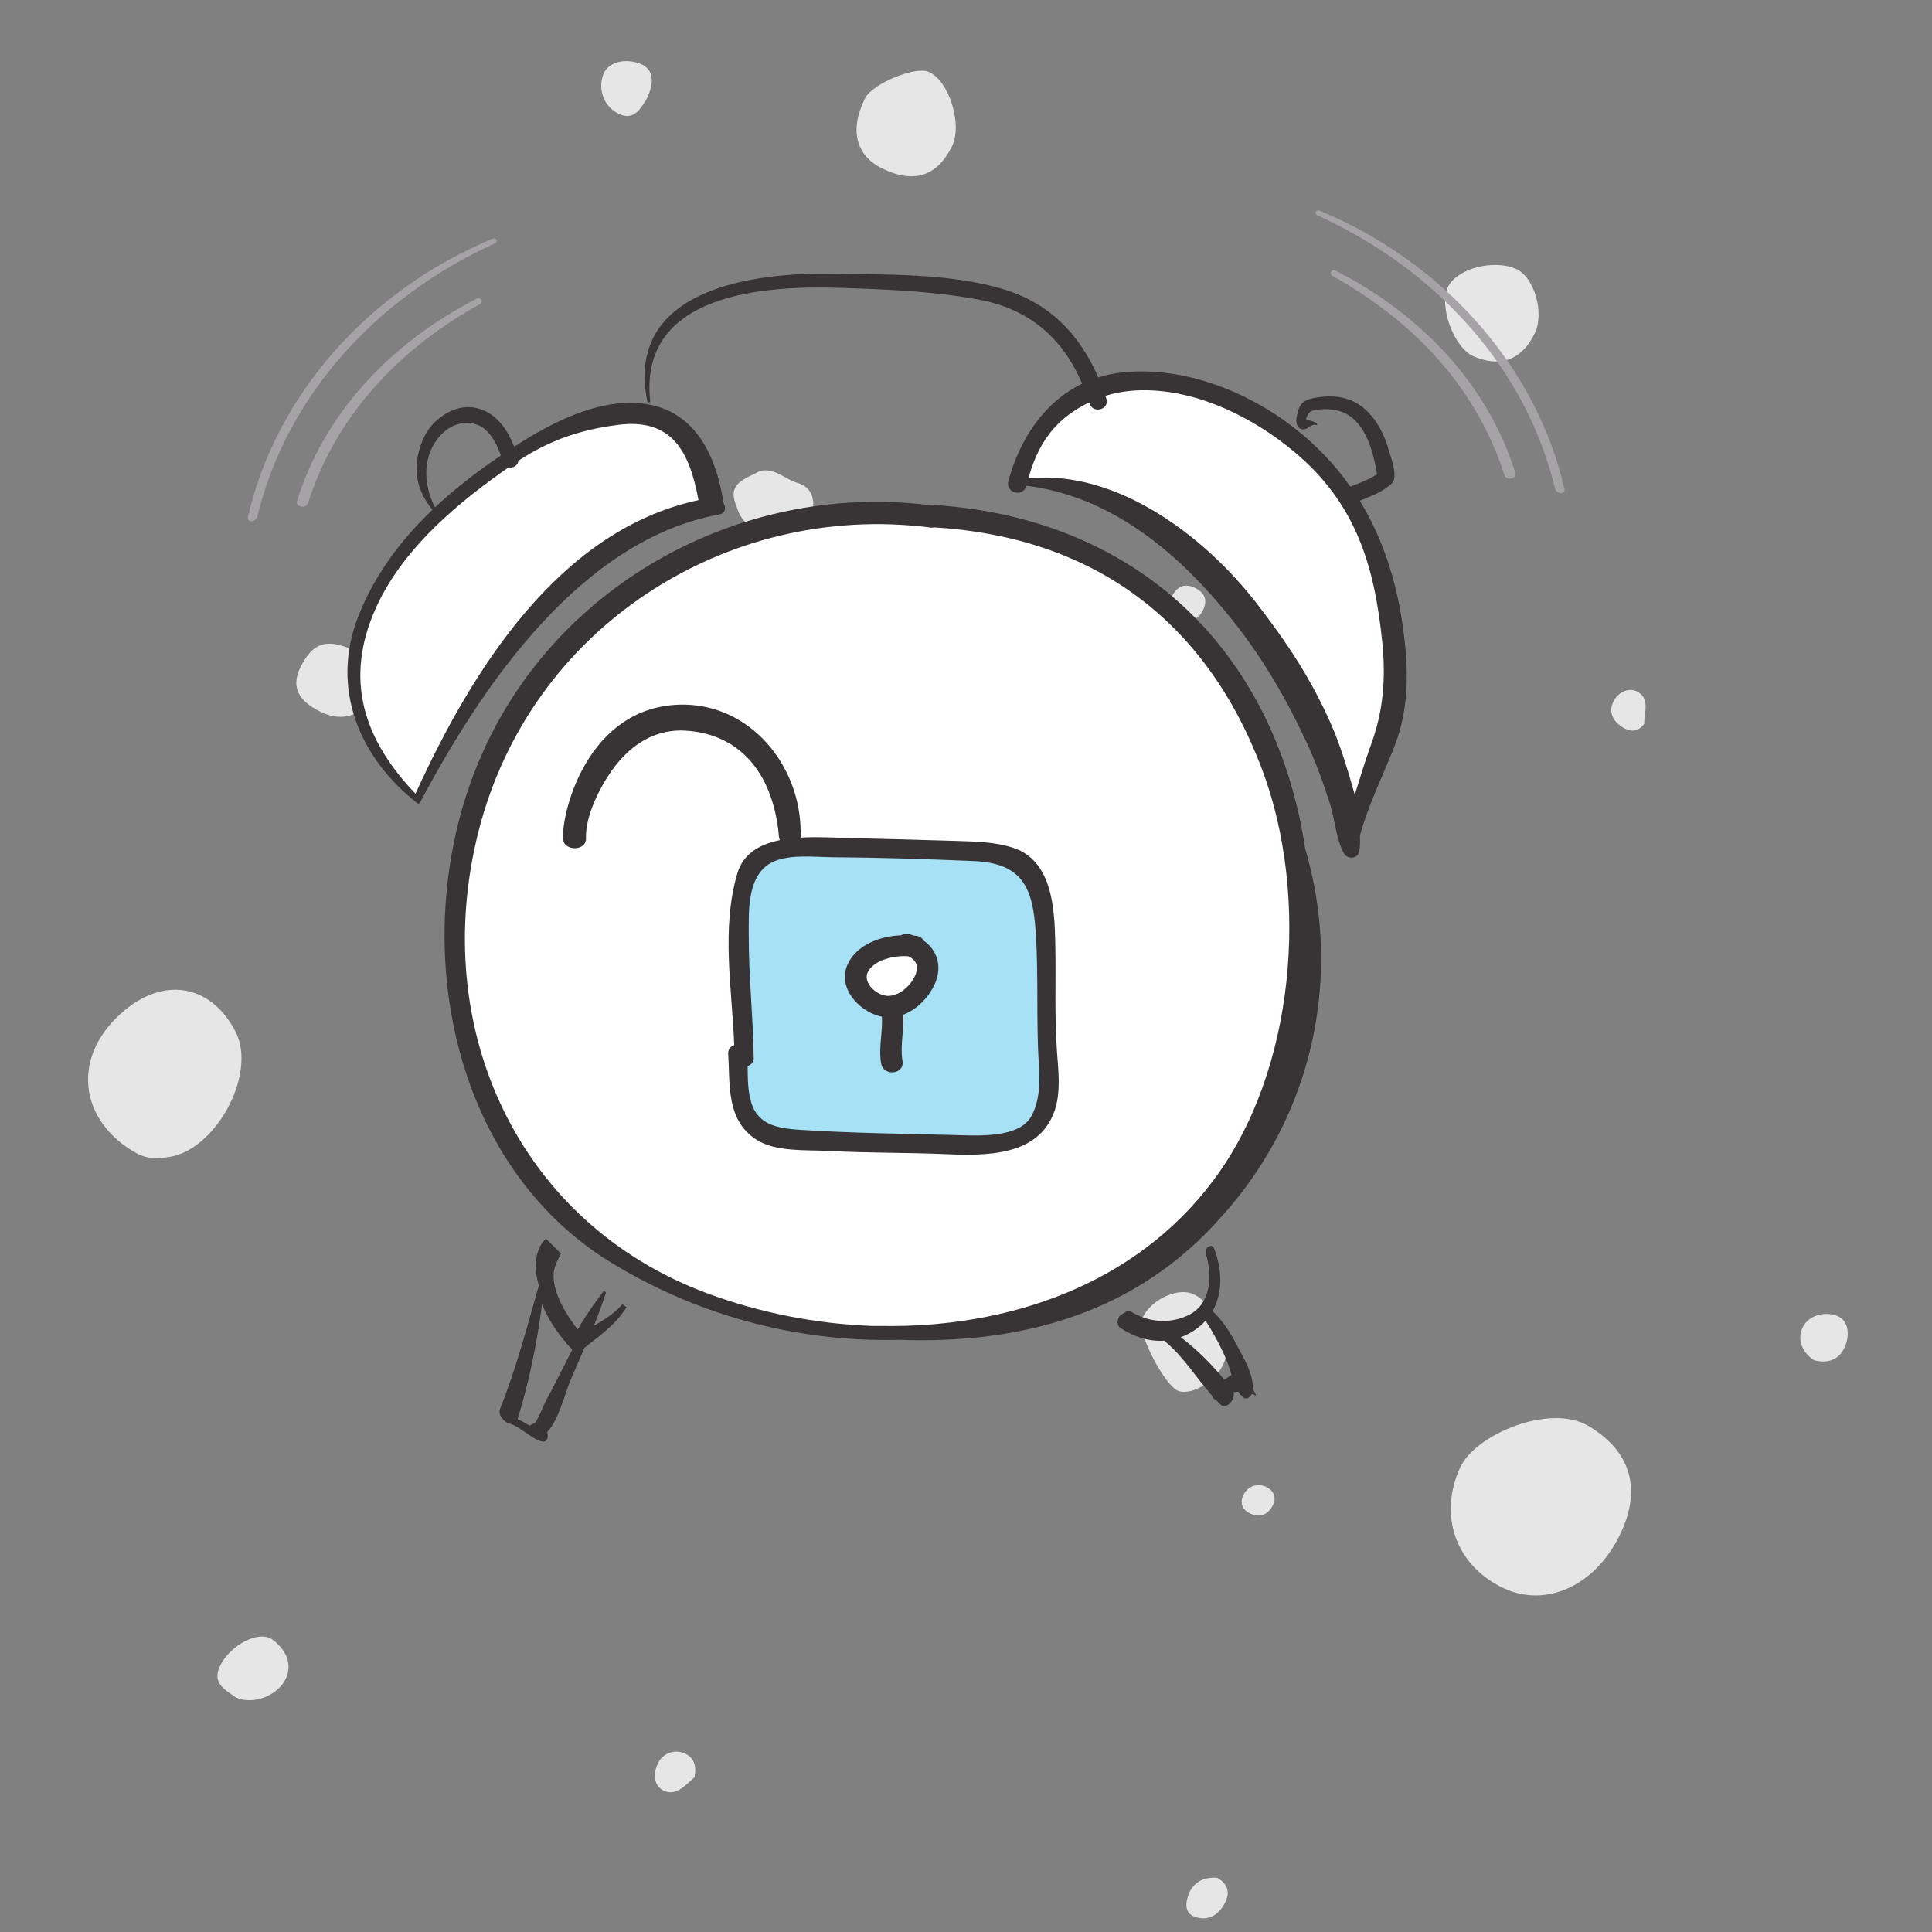 <?xml version="1.0" encoding="UTF-8" standalone="no"?>
<svg
   xmlns:dc="http://purl.org/dc/elements/1.1/"
   xmlns:cc="http://creativecommons.org/ns#"
   xmlns:rdf="http://www.w3.org/1999/02/22-rdf-syntax-ns#"
   xmlns:svg="http://www.w3.org/2000/svg"
   xmlns="http://www.w3.org/2000/svg"
   xmlns:sodipodi="http://sodipodi.sourceforge.net/DTD/sodipodi-0.dtd"
   xmlns:inkscape="http://www.inkscape.org/namespaces/inkscape"
   width="120"
   height="120"
   viewBox="0 0 31.75 31.75"
   version="1.1"
   id="svg10893"
   inkscape:version="1.0.2 (e86c870879, 2021-01-15)"
   sodipodi:docname="Icon-Work-Life-Balance-mB.svg">
  <rect x="0" y="0" width="31.75" height="31.75" fill="#808080" stroke="none"/>
  <defs
     id="defs10887" />
  <sodipodi:namedview
     id="base"
     pagecolor="#ffffff"
     bordercolor="#666666"
     borderopacity="1.0"
     inkscape:pageopacity="0.0"
     inkscape:pageshadow="2"
     inkscape:zoom="1.4"
     inkscape:cx="400"
     inkscape:cy="217.14286"
     inkscape:document-units="px"
     inkscape:current-layer="layer1"
     inkscape:document-rotation="0"
     showgrid="false"
     units="px"
     inkscape:window-width="1920"
     inkscape:window-height="1017"
     inkscape:window-x="-8"
     inkscape:window-y="-8"
     inkscape:window-maximized="1" />
  <g
     inkscape:label="Ebene 1"
     inkscape:groupmode="layer"
     id="layer1">
    <g
       id="g10834"
       transform="matrix(0.353,0,0,0.353,-16.856,-33.458)">
      <path
         style="fill:#e6e6e6;fill-opacity:1;fill-rule:nonzero;stroke:none"
         d="m 73.051,120.578 c -0.426,-0.203 -0.805,-0.156 -1.055,0.258 -0.27,0.445 -0.219,0.855 0.277,1.113 0.48,0.246 0.875,0.121 1.105,-0.371 0.203,-0.426 0.082,-0.766 -0.328,-1"
         id="path690" />
      <path
         style="fill:#e6e6e6;fill-opacity:1;fill-rule:nonzero;stroke:none"
         d="m 81.594,126.25 c 0.43,0.195 0.805,0.133 1.047,-0.281 0.266,-0.453 0.191,-0.855 -0.305,-1.105 -0.422,-0.215 -0.797,-0.133 -1.039,0.277 -0.266,0.453 -0.18,0.844 0.297,1.109"
         id="path692" />
      <path
         style="fill:#e6e6e6;fill-opacity:1;fill-rule:nonzero;stroke:none"
         d="m 106.973,164.922 c 0.242,-0.395 0.078,-0.738 -0.254,-0.906 -0.379,-0.207 -0.848,-0.066 -1.055,0.316 0,0.004 -0.004,0.008 -0.004,0.012 -0.195,0.34 -0.125,0.699 0.277,0.891 0.43,0.203 0.789,0.102 1.035,-0.312"
         id="path694" />
      <path
         style="fill:#e6e6e6;fill-opacity:1;fill-rule:nonzero;stroke:none"
         d="m 102.68,123.559 c 0.445,0.191 0.809,0.109 1.043,-0.309 0.258,-0.465 0.16,-0.855 -0.336,-1.098 -0.426,-0.207 -0.797,-0.109 -1.027,0.309 -0.262,0.465 -0.152,0.844 0.32,1.098"
         id="path696" />
      <path
         style="fill:#e6e6e6;fill-opacity:1;fill-rule:nonzero;stroke:none"
         d="m 74.867,130.594 c -0.328,-0.105 -0.621,-0.039 -0.801,0.266 -0.207,0.359 -0.109,0.691 0.262,0.875 0.348,0.168 0.625,-0.074 0.754,-0.344 0.129,-0.27 0.125,-0.602 -0.215,-0.797"
         id="path698" />
      <path
         style="fill:#e6e6e6;fill-opacity:1;fill-rule:nonzero;stroke:none"
         d="m 58.711,173.793 c 0.828,0.406 2.059,-0.098 2.383,-0.953 0.273,-0.711 -0.125,-1.324 -0.652,-1.723 -0.613,-0.465 -1.977,0.238 -2.449,1.223 -0.406,0.84 0.305,1.137 0.719,1.453"
         id="path700" />
      <path
         style="fill:#e6e6e6;fill-opacity:1;fill-rule:nonzero;stroke:none"
         d="m 104.422,182.203 c -0.66,-0.047 -1.141,0.211 -1.355,0.824 -0.137,0.387 -0.156,0.844 0.332,1 0.656,0.211 1.125,-0.137 1.402,-0.707 0.223,-0.457 0.09,-0.848 -0.379,-1.117"
         id="path702" />
      <path
         style="fill:#e6e6e6;fill-opacity:1;fill-rule:nonzero;stroke:none"
         d="m 64.195,125.051 c -1.23,-0.57 -1.887,-0.348 -2.445,0.77 -0.535,1.066 0.055,1.668 0.926,2.098 1.023,0.512 2.012,0.168 2.469,-0.836 0.477,-1.055 -0.016,-1.676 -0.949,-2.031"
         id="path704" />
      <path
         style="fill:#e6e6e6;fill-opacity:1;fill-rule:nonzero;stroke:none"
         d="m 82.043,118.355 c 0.324,1.16 1.375,1.293 2.309,1.395 0.609,0.066 1.16,-0.379 1.23,-0.992 0.07,-0.613 0.09,-1.258 -0.715,-1.496 -0.582,-0.172 -1.039,-0.715 -1.734,-0.555 0.727,1.523 0.723,1.531 -1.09,1.648"
         id="path706" />
      <path
         style="fill:#e6e6e6;fill-opacity:1;fill-rule:nonzero;stroke:none"
         d="m 82.043,118.355 c 0.68,0.199 1.426,1.074 1.938,-0.262 0.332,-0.871 -0.336,-1.062 -0.848,-1.387 -0.648,0.367 -1.586,0.555 -1.09,1.648"
         id="path708" />
      <path
         style="fill:#e6e6e6;fill-opacity:1;fill-rule:nonzero;stroke:none"
         d="m 92.348,140.676 c 0.168,-0.27 0.09,-0.621 -0.18,-0.793 -0.008,-0.004 -0.016,-0.008 -0.027,-0.016 -0.355,-0.234 -0.594,-0.016 -0.746,0.285 -0.168,0.332 -0.07,0.59 0.289,0.746 0.293,0.125 0.516,0.074 0.664,-0.223"
         id="path710" />
      <path
         style="fill:#e6e6e6;fill-opacity:1;fill-rule:nonzero;stroke:none"
         d="m 54.172,148.504 c 0.465,0.242 0.973,0.215 1.453,0.141 2.188,-0.34 4.07,-3.855 3.113,-5.785 -1.07,-2.148 -3.191,-2.648 -5.113,-1.102 -2.656,2.141 -2.211,5.27 0.547,6.746"
         id="path712" />
      <path
         style="fill:#e6e6e6;fill-opacity:1;fill-rule:nonzero;stroke:none"
         d="m 132.211,158.109 c 0.719,0.184 1.219,-0.09 1.453,-0.688 0.203,-0.52 0.148,-1.184 -0.41,-1.387 -0.594,-0.211 -1.355,-0.016 -1.613,0.617 -0.223,0.535 0.035,1.121 0.57,1.457"
         id="path714" />
      <path
         style="fill:#e6e6e6;fill-opacity:1;fill-rule:nonzero;stroke:none"
         d="m 123.129,166.305 c 1.188,-2.367 0.359,-4.09 -1.441,-5.145 -1.801,-1.051 -5.246,0.398 -5.957,1.934 -1.043,2.262 -0.191,4.605 2.055,5.641 1.898,0.871 4.152,-0.062 5.344,-2.43"
         id="path716" />
      <path
         style="fill:#e6e6e6;fill-opacity:1;fill-rule:nonzero;stroke:none"
         d="m 119.199,110.301 c 0.469,-0.965 -0.031,-2.645 -0.887,-3.008 -1.062,-0.445 -2.715,-0.008 -3.148,0.836 -0.445,0.871 0.258,2.82 1.168,3.23 1.25,0.562 2.266,0.188 2.867,-1.059"
         id="path718" />
      <path
         style="fill:#e6e6e6;fill-opacity:1;fill-rule:nonzero;stroke:none"
         d="m 92.066,101.602 c 0.512,-1.023 -0.137,-3.082 -1.094,-3.48 -0.625,-0.262 -2.605,0.559 -2.941,1.223 -0.742,1.465 -0.449,2.672 0.793,3.281 1.461,0.715 2.547,0.371 3.242,-1.023"
         id="path720" />
      <path
         style="fill:#e6e6e6;fill-opacity:1;fill-rule:nonzero;stroke:none"
         d="m 107.535,122.902 c -0.344,-0.18 -0.586,-0.066 -0.746,0.266 -0.168,0.344 -0.004,0.594 0.289,0.754 0.289,0.16 0.496,-0.012 0.637,-0.262 0.16,-0.297 0.207,-0.578 -0.18,-0.758"
         id="path722" />
      <path
         style="fill:#e6e6e6;fill-opacity:1;fill-rule:nonzero;stroke:none"
         d="m 77.852,99.395 c 0.34,-0.703 0.391,-1.379 -0.312,-1.652 -0.609,-0.234 -1.492,-0.145 -1.723,0.559 -0.238,0.703 0.086,1.473 0.754,1.785 0.715,0.332 1.012,-0.285 1.281,-0.691"
         id="path724" />
      <path
         style="fill:#e6e6e6;fill-opacity:1;fill-rule:nonzero;stroke:none"
         d="m 80.082,177.523 c 0.102,-0.469 0.004,-0.922 -0.457,-1.109 -0.469,-0.219 -1.027,-0.012 -1.242,0.461 -0.004,0.004 -0.004,0.008 -0.008,0.016 -0.246,0.488 -0.18,1.062 0.312,1.27 0.555,0.234 0.977,-0.277 1.395,-0.637"
         id="path726" />
      <path
         style="fill:#e6e6e6;fill-opacity:1;fill-rule:nonzero;stroke:none"
         d="m 124.297,128.48 c -0.012,-0.492 0.262,-1.09 -0.234,-1.445 -0.402,-0.293 -0.918,-0.07 -1.152,0.32 -0.324,0.531 -0.09,1.02 0.434,1.32 0.336,0.191 0.68,0.176 0.953,-0.195"
         id="path728" />
      <path
         style="fill:#e6e6e6;fill-opacity:1;fill-rule:nonzero;stroke:none"
         d="m 103.473,123.008 c 0.031,-0.234 -0.008,-0.449 -0.234,-0.543 -0.211,-0.117 -0.477,-0.039 -0.59,0.176 -0.016,0.027 -0.027,0.055 -0.035,0.086 -0.086,0.207 0.012,0.445 0.219,0.531 0,0 0.004,0 0.004,0 0.285,0.121 0.5,0.004 0.637,-0.25"
         id="path730" />
      <path
         style="fill:#e6e6e6;fill-opacity:1;fill-rule:nonzero;stroke:none"
         d="m 104.777,158.102 c 0.309,-1.051 -0.637,-2.863 -1.637,-3.129 -0.789,-0.207 -1.988,0.473 -2.242,1.281 -0.195,0.605 1.102,3.082 1.719,3.285 0.691,0.23 1.902,-0.574 2.16,-1.438"
         id="path732" />
      <path
         style="fill:#ffffff;fill-opacity:1;fill-rule:nonzero;stroke:none"
         d="m 112.047,129.281 c -0.309,0.859 -1.098,3.094 -1.355,3.945 -0.328,-1.164 -1.277,-3.57 -1.672,-4.473 -0.945,-2.164 -2.082,-4.156 -3.512,-6.012 -2.387,-3.098 -6.121,-5.934 -10.242,-5.531 -0.023,0 0.168,-2.211 2.059,-3.441 0.988,-0.641 3.105,-1.211 3.801,-1.199 2.488,0.035 5.199,1.32 7.094,2.91 2.836,2.371 3.973,5.336 4.336,8.969 0.164,1.629 0.039,3.301 -0.508,4.832"
         id="path2662" />
      <path
         style="fill:#ffffff;fill-opacity:1;fill-rule:nonzero;stroke:none"
         d="m 80.539,118.016 c -0.379,-2.039 -1.156,-4.07 -4.031,-3.688 -1.828,0.238 -3.281,0.766 -4.707,1.707 l -0.098,0.059 -0.004,0.113 c -0.004,0.012 -0.004,0.043 -0.043,0.074 -0.039,0.027 -0.09,0.039 -0.133,0.027 l -0.102,-0.023 -0.082,0.059 c -0.141,0.098 -0.277,0.191 -0.414,0.289 -1.887,1.355 -4.547,3.484 -5.836,6.344 -1.438,3.172 -0.82,6.086 1.883,8.902 l 0.234,0.246 0.141,-0.309 c 3.656,-8.016 7.914,-12.445 13.012,-13.539 l 0.219,-0.047 z m 0,0"
         id="path2664" />
      <path
         style="fill:#ffffff;fill-opacity:1;fill-rule:nonzero;stroke:none"
         d="m 69.719,133.398 c 2.43,-9.738 11.793,-15.668 21.367,-14.465 0.082,0.016 0.164,0.016 0.242,0 7.441,0.445 12.859,4.312 15.555,11.477 2.266,6.023 1.574,14.312 -2.312,19.484 -3.711,4.977 -9.773,7.012 -15.793,6.898 h -0.383 c -2.672,-0.098 -5.316,-0.617 -7.832,-1.547 -8.898,-3.32 -13.188,-12.5 -10.844,-21.848 z m 0,0"
         id="path2666" />
      <path
         style="fill:#a6e1f5;fill-opacity:1;fill-rule:nonzero;stroke:none"
         d="m 96.172,147.09 c -0.605,1.172 -2.777,0.996 -3.902,0.969 -2.465,-0.059 -4.934,-0.094 -7.398,-0.246 -1.148,-0.07 -2.219,-0.176 -2.582,-1.344 -0.18,-0.566 -0.176,-1.207 -0.184,-1.824 0.168,-0.055 0.305,-0.191 0.301,-0.41 -0.023,-2.023 -0.254,-4.039 -0.246,-6.066 0.004,-1.109 -0.098,-2.785 0.969,-3.508 0.82,-0.551 2.266,-0.359 3.215,-0.355 2.305,0.016 4.629,0.094 6.934,0.188 2.465,0.102 2.945,1.352 3.09,3.523 0.148,2.188 0.02,4.387 0.16,6.574 0.051,0.852 0.047,1.723 -0.355,2.5"
         id="path2668" />
      <path
         style="fill:#383335;fill-opacity:1;fill-rule:nonzero;stroke:none"
         d="m 81.438,118.211 c -0.355,-2.316 -1.402,-4.434 -3.902,-4.656 -2.016,-0.176 -4.102,0.895 -5.848,2.023 -0.293,-0.742 -0.754,-1.449 -1.512,-1.727 -0.727,-0.27 -1.43,-0.043 -2.02,0.438 -0.621,0.504 -0.945,1.324 -1.004,2.117 -0.062,0.824 0.25,1.512 0.73,2.109 -1.465,1.398 -2.699,3.035 -3.453,4.965 -1.316,3.371 0.07,6.613 2.766,8.703 0.035,0.027 0.07,0.004 0.09,-0.027 0.008,-0.008 0.02,-0.012 0.027,-0.023 2.902,-5.484 7.512,-12.238 13.945,-13.406 0.27,-0.051 0.301,-0.332 0.18,-0.516 m -13.07,-3.27 c 0.379,-0.367 0.922,-0.555 1.434,-0.438 0.668,0.152 1.043,0.852 1.27,1.484 -0.129,0.086 -0.258,0.176 -0.383,0.262 -0.938,0.652 -1.848,1.367 -2.688,2.156 -0.578,-1.129 -0.602,-2.527 0.367,-3.465 m -1.273,16.793 c -2.414,-2.52 -3.344,-5.324 -1.84,-8.656 1.18,-2.609 3.504,-4.629 5.762,-6.246 0.137,-0.098 0.273,-0.195 0.414,-0.289 0.199,0.043 0.438,-0.082 0.453,-0.309 1.465,-0.965 2.898,-1.445 4.613,-1.668 2.547,-0.34 3.355,1.25 3.773,3.5 -6.496,1.395 -10.543,7.898 -13.176,13.668"
         id="path2670" />
      <path
         style="fill:#383335;fill-opacity:1;fill-rule:nonzero;stroke:none"
         d="m 113.059,123.938 c -0.312,-2.172 -0.953,-4.129 -2.004,-5.844 0.535,-0.227 1.027,-0.383 1.484,-0.797 0.328,-0.297 -0.055,-1.266 -0.152,-1.609 -0.27,-0.957 -0.879,-1.977 -1.852,-2.309 -0.477,-0.164 -0.938,-0.172 -1.434,-0.098 -0.691,0.102 -0.883,0.27 -0.992,0.965 -0.031,0.188 0.016,0.449 0.223,0.508 0.309,0.09 0.426,-0.273 0.715,-0.184 0.019,0.008 0.031,-0.023 0.019,-0.039 -0.113,-0.145 -0.324,-0.16 -0.492,-0.211 -0.066,-0.019 0.102,-0.367 0.242,-0.406 0.402,-0.109 0.82,-0.109 1.223,-0.012 1.203,0.285 1.637,1.816 1.816,2.949 -0.371,0.281 -0.809,0.406 -1.238,0.586 -0.723,-1.027 -1.609,-1.961 -2.684,-2.789 -2.18,-1.676 -5.055,-2.781 -7.801,-2.543 -0.441,0.035 -0.859,0.125 -1.25,0.25 -0.895,-2.055 -2.324,-3.523 -4.578,-4.156 -2.426,-0.684 -5.164,-0.629 -7.668,-0.676 -3.738,-0.078 -9.82,0.66 -8.75,5.945 0.016,0.074 0.141,0.059 0.133,-0.019 -0.539,-5.02 5.316,-5.383 8.844,-5.266 2.137,0.066 4.348,0.156 6.449,0.547 2.375,0.441 3.914,1.801 4.82,3.914 -1.73,0.836 -2.891,2.52 -3.438,4.531 -0.148,0.547 0.68,0.781 0.828,0.234 0.008,-0.027 0.062,0.008 0.07,-0.019 0.016,0.035 0,0.012 0.051,0.019 4.016,0.543 7.137,3.262 9.605,6.395 1.332,1.691 2.426,3.586 3.332,5.543 0.43,0.934 0.785,1.898 1.094,2.879 0.23,0.734 0.273,1.625 0.652,2.293 0.156,0.277 0.641,0.254 0.703,-0.094 0.039,-0.234 0.047,-0.48 0.031,-0.738 0.391,-1.441 1.055,-2.75 1.605,-4.148 0.711,-1.805 0.664,-3.707 0.391,-5.602 m -1.453,5.438 c -0.309,0.859 -0.52,1.559 -0.781,2.406 -0.328,-1.16 -0.676,-2.309 -1.07,-3.207 -0.945,-2.164 -2.059,-3.836 -3.488,-5.691 -2.387,-3.094 -6.477,-6.234 -10.602,-5.836 -0.023,0.004 0.027,-0.184 0.016,-0.172 0.516,-1.727 1.398,-2.68 2.777,-3.359 0.004,0.016 0.008,0.027 0.016,0.043 0.16,0.512 0.953,0.289 0.785,-0.223 -0.016,-0.039 -0.031,-0.082 -0.047,-0.125 0.582,-0.18 1.219,-0.273 1.914,-0.262 2.488,0.039 4.996,1.289 6.891,2.875 2.836,2.371 3.727,5.25 4.09,8.883 0.164,1.629 0.051,3.137 -0.5,4.668"
         id="path2672" />
      <path
         style="fill:#383335;fill-opacity:1;fill-rule:nonzero;stroke:none"
         d="m 100.234,155.809 c 0.062,-0.004 0.121,0.008 0.18,0.043 0.754,0.461 1.727,0.59 2.625,0.176 1.113,-0.516 1.152,-1.844 0.852,-2.879 -0.086,-0.289 0.281,-0.512 0.383,-0.238 0.355,0.91 0.434,2.027 -0.074,2.91 0.496,0.465 0.855,1.035 1.191,1.695 0.266,0.523 0.719,1.227 0.68,1.918 0.051,0.082 0.098,0.176 0.145,0.281 0.012,0.019 -0.016,0.043 -0.027,0.031 -0.055,-0.043 -0.109,-0.059 -0.164,-0.062 -0.078,0.176 -0.262,0.262 -0.395,0.16 -0.09,-0.07 -0.164,-0.164 -0.227,-0.27 -0.074,0 -0.148,0.012 -0.223,0.027 0.086,0.352 -0.344,0.824 -0.613,0.566 -0.074,-0.07 -0.145,-0.148 -0.219,-0.227 -0.086,-0.008 -0.148,-0.086 -0.172,-0.184 -0.73,-0.824 -1.324,-1.809 -2.16,-2.5 -0.023,-0.019 -0.031,-0.039 -0.043,-0.059 -0.727,0.051 -1.434,-0.184 -2.043,-0.578 -0.211,-0.133 -0.176,-0.402 -0.039,-0.594 z m 4.523,3.211 c 0.105,-0.082 0.219,-0.164 0.328,-0.23 -0.062,-0.203 -0.121,-0.406 -0.191,-0.582 -0.277,-0.691 -0.637,-1.34 -1.016,-1.945 -0.094,0.102 -0.191,0.199 -0.305,0.289 -0.277,0.223 -0.562,0.379 -0.852,0.484 0.73,0.551 1.426,1.246 2.035,1.984"
         id="path2674" />
      <path
         style="fill:#383335;fill-opacity:1;fill-rule:nonzero;stroke:none"
         d="m 71.848,160.852 c 0.188,0.078 0.367,0.184 0.551,0.297 0.086,-0.047 0.176,-0.09 0.266,-0.133 0.203,-0.289 0.402,-0.84 0.488,-1 0.316,-0.57 0.609,-1.16 0.906,-1.746 0.113,-0.219 0.223,-0.434 0.332,-0.652 -0.578,-0.621 -1.094,-1.332 -1.406,-2.117 -0.242,1.871 -0.617,3.652 -1.137,5.352 m 5.07,-5.215 c -0.211,0.344 -0.469,0.637 -0.75,0.902 -0.383,0.355 -0.805,0.668 -1.199,0.98 0,0 -0.004,0 -0.004,0 -0.223,0.516 -0.445,1.023 -0.664,1.539 -0.238,0.559 -0.547,1.855 -1.078,2.391 0.082,0.234 -0.008,0.488 -0.223,0.441 -0.547,-0.121 -0.988,-0.691 -1.555,-0.844 -0.234,-0.066 -0.523,-0.398 -0.418,-0.664 0.727,-1.82 1.258,-3.801 1.809,-5.754 -0.031,-0.109 -0.059,-0.219 -0.082,-0.332 -0.16,-0.75 0,-1.496 0.418,-1.844 l 0.695,0.688 c -0.207,0.41 -0.438,0.758 -0.305,1.438 0.145,0.734 0.598,1.473 1.086,2.098 0.34,-0.641 1.199,-1.801 1.219,-1.801 l 0.094,0.074 c 0.012,0.023 -0.363,1.066 -0.562,1.551 0.484,-0.27 0.953,-0.578 1.324,-0.996 z m 0,0"
         id="path2676" />
      <path
         style="fill:#383335;fill-opacity:1;fill-rule:nonzero;stroke:none"
         d="m 89.605,157.156 c 5.703,0.207 11.059,-1.234 15.004,-5.727 2.066,-2.266 3.516,-5.039 4.199,-8.043 0.684,-3.008 0.582,-6.145 -0.297,-9.098 -0.105,-0.695 -0.234,-1.391 -0.406,-2.062 -2.109,-8.48 -8.578,-13.477 -17.07,-13.945 -0.051,-0.008 -0.105,-0.008 -0.156,0 C 82.109,117.25 73.297,122.102 69.93,130.5 c -3.129,7.789 -1.379,18.086 5.926,22.844 4.113,2.613 8.895,3.938 13.75,3.812 z M 70.016,133.539 c 2.387,-9.562 11.582,-15.383 20.98,-14.207 0.078,0.019 0.16,0.019 0.238,0 7.309,0.441 12.625,4.234 15.273,11.273 2.227,5.914 1.547,14.051 -2.27,19.129 -3.645,4.887 -9.598,6.887 -15.508,6.777 h -0.375 c -2.625,-0.098 -5.223,-0.609 -7.691,-1.523 -8.738,-3.258 -12.949,-12.273 -10.648,-21.449 z m 0,0"
         id="path2678" />
      <path
         style="fill:#383335;fill-opacity:1;fill-rule:nonzero;stroke:none"
         d="m 79.695,128.797 c -1.398,-0.094 -2.57,0.613 -3.449,1.836 -0.566,0.793 -1.254,2.145 -1.215,3.176 0.023,0.609 -1.047,0.617 -1.07,0.012 -0.051,-1.371 1.211,-6.113 5.422,-6.234 3.281,-0.094 5.652,2.84 5.641,5.961 0.137,0.59 -0.961,0.754 -1.008,0.203 -0.242,-2.836 -1.707,-4.777 -4.32,-4.953"
         id="path2680" />
      <path
         style="fill:#383335;fill-opacity:1;fill-rule:nonzero;stroke:none"
         d="m 96.957,143.723 c -0.121,-1.668 -0.039,-3.344 -0.078,-5.016 -0.035,-1.551 -0.105,-3.875 -2,-4.469 -0.82,-0.258 -1.684,-0.277 -2.539,-0.305 -1.75,-0.055 -3.5,-0.098 -5.25,-0.141 -1.609,-0.039 -4.438,-0.305 -5.012,1.648 -0.758,2.566 -0.25,5.359 -0.145,8.004 -0.164,0.047 -0.293,0.176 -0.281,0.387 0.09,1.449 -0.102,3.102 1.32,4.012 0.898,0.578 2.344,0.465 3.355,0.52 1.773,0.098 3.551,0.07 5.324,0.145 2.008,0.086 4.43,0.121 5.188,-1.992 0.309,-0.867 0.184,-1.898 0.117,-2.793 m -1.172,2.988 c -0.57,1.102 -2.609,0.934 -3.668,0.91 -2.32,-0.059 -4.641,-0.086 -6.957,-0.23 -1.082,-0.066 -2.086,-0.168 -2.43,-1.266 -0.168,-0.531 -0.168,-1.137 -0.172,-1.715 0.16,-0.051 0.285,-0.18 0.285,-0.387 h -0.004 c -0.023,-1.902 -0.238,-3.797 -0.23,-5.699 0.004,-1.047 -0.09,-2.621 0.914,-3.297 0.77,-0.523 2.129,-0.34 3.02,-0.336 2.168,0.012 4.352,0.086 6.52,0.176 2.316,0.094 2.77,1.27 2.906,3.312 0.137,2.055 0.016,4.121 0.145,6.18 0.051,0.797 0.047,1.617 -0.328,2.352"
         id="path2682" />
      <path
         style="fill:#ffffff;fill-opacity:1;fill-rule:nonzero;stroke:none"
         d="m 90.695,140.215 c -0.273,0.609 -0.891,1.203 -1.59,1.27 -0.73,0.062 -1.758,-0.816 -1.324,-1.551 0.422,-0.715 1.66,-0.984 2.477,-0.918 0.492,0.215 0.699,0.609 0.438,1.199"
         id="path2684" />
      <path
         style="fill:#383335;fill-opacity:1;fill-rule:nonzero;stroke:none"
         d="m 90.746,138.57 c -0.055,-0.109 -0.156,-0.191 -0.32,-0.219 -0.047,-0.004 -0.094,-0.008 -0.141,-0.012 -0.062,-0.023 -0.125,-0.051 -0.195,-0.07 -0.152,-0.043 -0.285,-0.012 -0.387,0.055 -0.98,0.039 -2.051,0.438 -2.477,1.32 -0.562,1.168 0.645,2.395 1.773,2.496 1.004,0.094 1.957,-0.762 2.305,-1.633 0.312,-0.793 0.051,-1.516 -0.559,-1.938 m -0.391,1.629 c -0.207,0.457 -0.668,0.898 -1.188,0.945 -0.547,0.051 -1.316,-0.605 -0.988,-1.156 0.312,-0.531 1.238,-0.734 1.848,-0.688 0.367,0.164 0.523,0.461 0.328,0.898"
         id="path2686" />
      <path
         style="fill:#383335;fill-opacity:1;fill-rule:nonzero;stroke:none"
         d="m 88.801,142.016 c 0.066,0.754 -0.16,1.508 -0.031,2.266 0.105,0.629 1.105,0.527 0.996,-0.109 -0.125,-0.754 0.098,-1.508 0.031,-2.266 -0.055,-0.637 -1.055,-0.531 -0.996,0.109"
         id="path2688" />
      <path
         style="fill:#a6a3a6;fill-opacity:1;fill-rule:nonzero;stroke:none"
         d="m 109.191,104.59 c 5.844,2.43 10.113,7.352 11.391,12.961 0.059,0.266 -0.375,0.238 -0.438,-0.023 -1.316,-5.496 -5.422,-10.16 -11.059,-12.719 -0.176,-0.078 -0.062,-0.289 0.105,-0.219"
         id="path2690" />
      <path
         style="fill:#a6a3a6;fill-opacity:1;fill-rule:nonzero;stroke:none"
         d="m 109.941,107.387 c 4.156,2.125 7.141,5.492 8.352,9.402 0.09,0.293 -0.414,0.395 -0.508,0.098 -1.234,-3.84 -3.98,-7.02 -7.988,-9.25 -0.195,-0.105 -0.059,-0.355 0.145,-0.25"
         id="path2692" />
      <path
         style="fill:#a6a3a6;fill-opacity:1;fill-rule:nonzero;stroke:none"
         d="m 70.684,105.895 c -5.844,2.43 -10.113,7.352 -11.391,12.961 -0.059,0.266 0.375,0.242 0.438,-0.019 1.316,-5.5 5.422,-10.164 11.059,-12.723 0.176,-0.078 0.066,-0.289 -0.105,-0.219"
         id="path2694" />
      <path
         style="fill:#a6a3a6;fill-opacity:1;fill-rule:nonzero;stroke:none"
         d="m 69.938,108.691 c -4.16,2.129 -7.145,5.492 -8.355,9.406 -0.09,0.293 0.414,0.395 0.508,0.098 1.234,-3.84 3.984,-7.023 7.988,-9.25 0.199,-0.109 0.059,-0.355 -0.141,-0.254"
         id="path2696" />
    </g>
  </g>
</svg>
